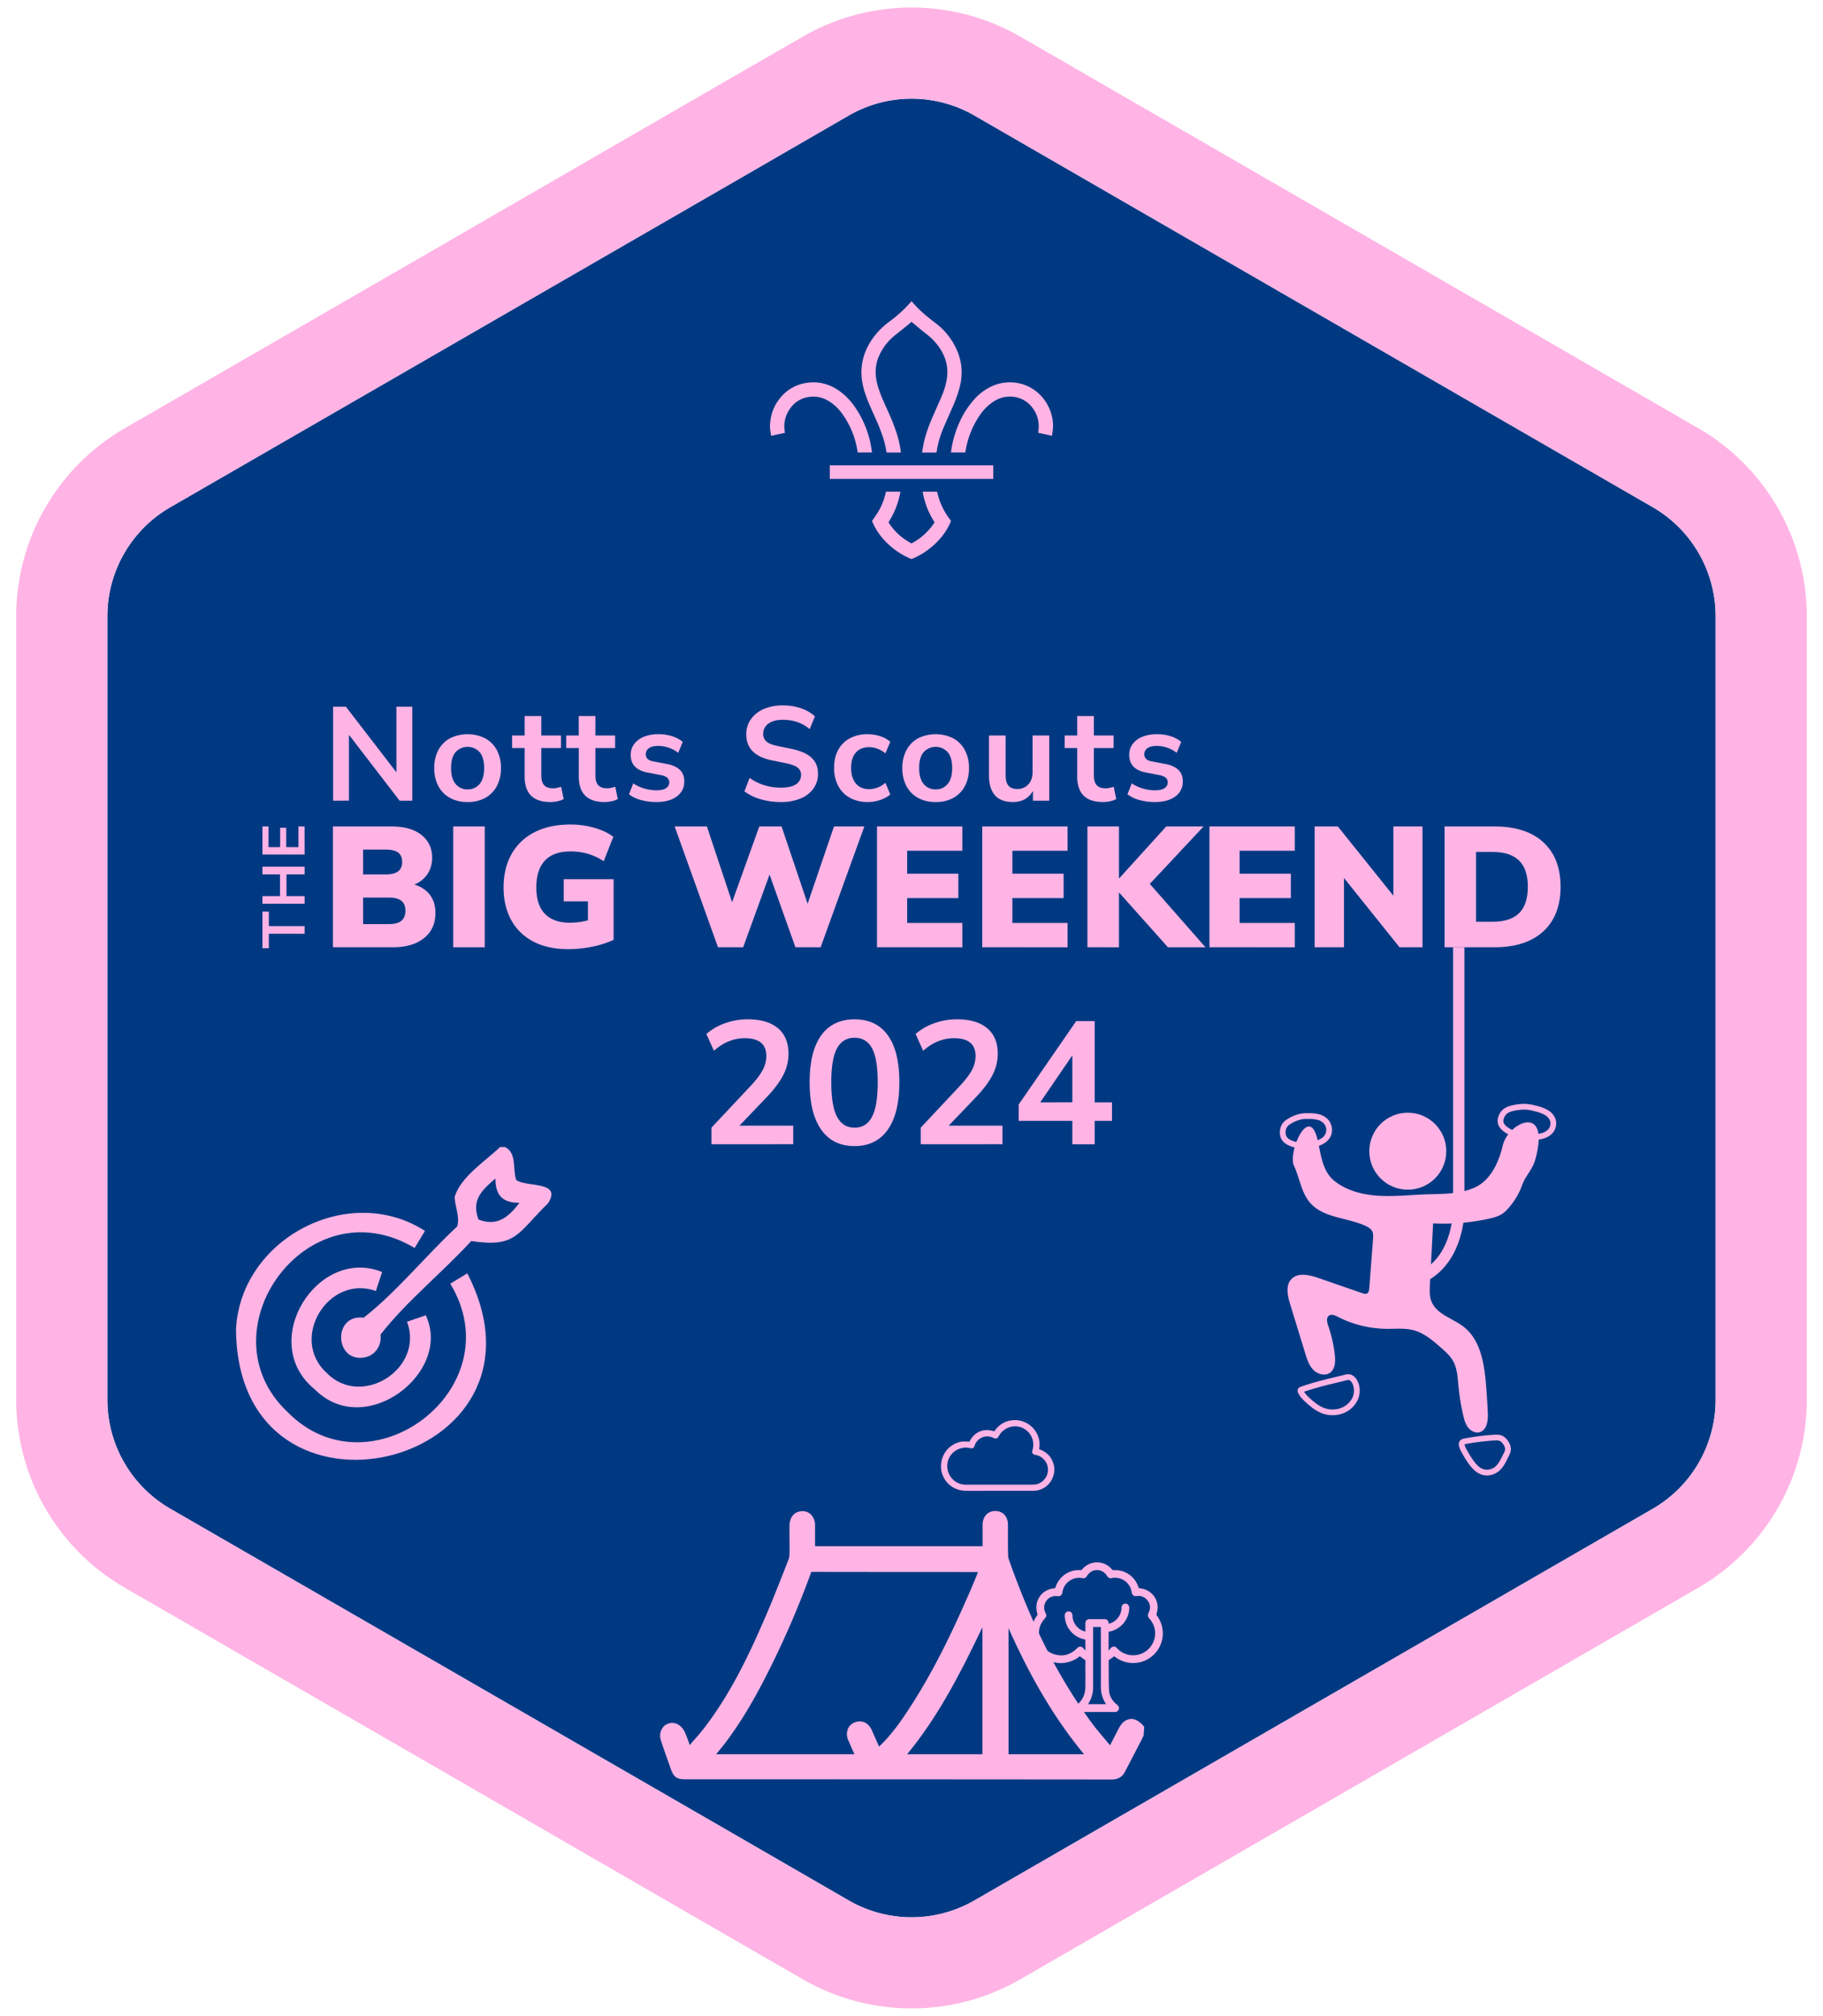 <?xml version="1.0" encoding="UTF-8"?> <svg xmlns="http://www.w3.org/2000/svg" id="Layer_1" data-name="Layer 1" viewBox="0 0 1809 2000"><defs><style>.cls-1{fill:#003982;}.cls-2{fill:#ffb4e5;}</style></defs><path class="cls-1" d="M842.37,1885.49l-118.24-68.32L431,1648,168.84,1496.7a124.78,124.78,0,0,1-62.28-107.83V611.13A124.79,124.79,0,0,1,168.84,503.3L431,352,724.13,182.83l118.24-68.32a124.69,124.69,0,0,1,124.42,0L1640.31,503.3a125,125,0,0,1,62.13,107.83v777.74a125,125,0,0,1-62.13,107.83L966.79,1885.49A124.69,124.69,0,0,1,842.37,1885.49Z"></path><path class="cls-2" d="M1012,1963.91,1685.55,1575a215.52,215.52,0,0,0,107.38-186.1V611.13A215.52,215.52,0,0,0,1685.55,425L1012,36.09a216.08,216.08,0,0,0-214.91,0l-73,42.08L431,247.53,123.6,425A215.34,215.34,0,0,0,16.07,611.13v777.74A215.34,215.34,0,0,0,123.6,1575L431,1752.47l293.18,169.36,73,42.08A216.08,216.08,0,0,0,1012,1963.91Zm-169.66-78.42-118.24-68.32L431,1648,168.84,1496.7a124.78,124.78,0,0,1-62.28-107.83V611.13A124.79,124.79,0,0,1,168.84,503.3L431,352,724.13,182.83l118.24-68.32a124.69,124.69,0,0,1,124.42,0L1640.31,503.3a125,125,0,0,1,62.13,107.83v777.74a125,125,0,0,1-62.13,107.83L966.79,1885.49A124.69,124.69,0,0,1,842.37,1885.49Z"></path><path class="cls-2" d="M234.21,1318.74c4.33-89.51,111.62-146.38,187.52-97.59l-10.27,16.95c-106.24-63.52-211.42,82.63-126,162.85,82,83.46,224.18-23.53,161.36-127.44l16.9-10.26C562.39,1455.36,235.58,1535.05,234.21,1318.74Z"></path><path class="cls-2" d="M501.14,1137.94c11.87,5.72,7.46,22,11.09,32.67,9.48,7.52,46,.56,31.65,23.12-30.9,30-31.16,44.25-76.27,37.48-28.86,31.47-64.35,59.81-90,92.82,1.42,11.08-5.61,20.87-16.11,22.72-29.61,5-31.45-43.38-.65-39.48,33-25.78,61.39-61.35,92.76-90.46,3.08-8.94-2.18-19.77-2.47-29.26,5.85-20,30.06-35.14,45.09-49.61Zm-9.54,31.21c-14.16,12.18-23.82,21.71-16.78,40.75,18.61,7.06,29.59-2.19,40.69-16.61C498.77,1193.43,491.55,1185.86,491.6,1169.15Z"></path><path class="cls-2" d="M379.2,1261.94,373,1280.75c-47.25-16.76-86.15,47.17-48.94,81.18,34.56,35.67,97.2-4.11,79.85-50.66l18.58-6.39c26.82,56.59-60.08,123.91-110.13,73.52C254.83,1331.57,315,1236,379.2,1261.94Z"></path><path class="cls-2" d="M764.09,421.1c.09-.87.19-1.75.28-2.62a43.14,43.14,0,0,1,9.43-23.16A40.83,40.83,0,0,1,799.42,380c12.19-2.1,23.34.71,33.42,7.81a64,64,0,0,1,15.68,16.23,99,99,0,0,1,14.69,33.16c.87,3.55,1.38,7.18,2,10.78a5.33,5.33,0,0,1,0,.9H851.21c-.45-2.3-.83-4.59-1.36-6.85A85.55,85.55,0,0,0,836,410.84a46.2,46.2,0,0,0-14.18-13.27,28.75,28.75,0,0,0-16.89-4c-10.19.79-17.73,5.88-22.77,14.68a29.72,29.72,0,0,0-3.79,16.89c.08,1.4.34,2.78.53,4.26l-3.33.73c-3.27.72-6.53,1.42-9.79,2.15-.45.1-.65.09-.72-.44-.24-2-.53-4-.8-6l-.15-1.13Z"></path><path class="cls-2" d="M904.51,319.21c-1.2,1.06-2.35,2.15-3.58,3.14q-6.06,4.9-12.18,9.77A53.75,53.75,0,0,0,872,353.8a39.59,39.59,0,0,0-3,17.82,58.71,58.71,0,0,0,3.3,15.25c2.43,7.13,5.62,13.95,8.7,20.81a201.07,201.07,0,0,1,9.09,23.06,103.57,103.57,0,0,1,3.59,15.83c.11.76.17,1.52.27,2.37H880.79c-1,0-1,0-1.2-1A91.62,91.62,0,0,0,876,433.21a205.49,205.49,0,0,0-8-19.91c-3-6.81-6.19-13.58-8.68-20.61A78.91,78.91,0,0,1,855.48,378a54.48,54.48,0,0,1-.49-13.32c1.07-11.57,5.52-21.77,12.47-30.95a77.14,77.14,0,0,1,15.37-14.88,135.49,135.49,0,0,0,15.49-13.32c2-2,3.86-4.13,5.79-6.2a4.92,4.92,0,0,0,.35-.49c.74.8,1.41,1.47,2,2.18,6.4,7.32,13.89,13.41,21.58,19.29a67.39,67.39,0,0,1,22.34,29,55.74,55.74,0,0,1,3.49,13.82,59,59,0,0,1-1.85,22.09,135.5,135.5,0,0,1-7.48,20.25c-2.86,6.52-5.79,13-8.54,19.57a97,97,0,0,0-5.83,18.8c-.3,1.5-.54,3-.78,4.53-.06.39-.16.61-.61.61H915.49a3.44,3.44,0,0,1-.46-.07c.41-2.47.76-4.92,1.22-7.35,2.06-10.72,6-20.79,10.43-30.72,2.65-6,5.35-12,7.9-18.08a70.69,70.69,0,0,0,4.73-15.44,51.48,51.48,0,0,0,.76-7c.33-10-3.13-18.87-8.9-26.9a61.83,61.83,0,0,0-12.41-12.46c-4.71-3.68-9.24-7.58-13.85-11.38Z"></path><path class="cls-2" d="M985.63,461.68V475.1H823.42V461.68Z"></path><path class="cls-2" d="M893.44,487.85c-.16.94-.3,1.82-.48,2.7a80.81,80.81,0,0,1-10.93,27,1,1,0,0,0,0,1.21,58.37,58.37,0,0,0,16.12,16.5c1.89,1.31,3.91,2.44,5.9,3.62a1.07,1.07,0,0,0,.91,0A60.16,60.16,0,0,0,926.85,519a1.34,1.34,0,0,0,0-1.73,80.75,80.75,0,0,1-10.92-27.42c-.13-.64-.21-1.28-.33-2,.34,0,.62-.06.91-.06,4.17,0,8.33,0,12.5,0,.75,0,1,.24,1.13.94a68.09,68.09,0,0,0,11.27,24.91c.66.92,1.3,1.85,2,2.75a.92.92,0,0,1,.1,1c-5,11.91-13.2,21.13-23.48,28.68a70.75,70.75,0,0,1-15,8.37,1.49,1.49,0,0,1-1,0,74.62,74.62,0,0,1-24.32-16.28,63.19,63.19,0,0,1-14.19-20.85.94.94,0,0,1,.2-1c1.95-2.91,4-5.75,5.82-8.76A63.7,63.7,0,0,0,879,488.42c.09-.43.26-.64.76-.64,4.35,0,8.69,0,13,0C893,487.79,893.15,487.83,893.44,487.85Z"></path><path class="cls-2" d="M1030.22,429.33c.17-1.73.43-3.39.49-5.05a29.75,29.75,0,0,0-6.14-19.66,27,27,0,0,0-17.22-10.7,29.15,29.15,0,0,0-21.05,4.22,47.56,47.56,0,0,0-13.95,13.7,86.47,86.47,0,0,0-13.3,30.8c-.46,2-.8,4.12-1.2,6.24H943.71c.12-1,.21-2,.36-3a102.86,102.86,0,0,1,8-26.79,85,85,0,0,1,15.56-23.8,51.13,51.13,0,0,1,20.09-13.5,42.6,42.6,0,0,1,17.61-2.36c18.32,1.37,32.21,13.84,37.43,29.75a42.07,42.07,0,0,1,2.13,15.09c-.11,2.54-.58,5.06-.89,7.59,0,.33-.12.5-.51.41l-13-2.87A1.12,1.12,0,0,1,1030.22,429.33Z"></path><path class="cls-2" d="M706,1135.2v-16.47l39.53-42.12q8-8.65,11.44-15.34a29.25,29.25,0,0,0,3.47-13.61q0-17.67-21.33-17.67-16.65,0-30.67,12.47l-7.47-16.64a54.71,54.71,0,0,1,18.2-10.58,65.71,65.71,0,0,1,22.72-4q19.57,0,30.07,8.84t10.49,25.31a45.78,45.78,0,0,1-5.28,21.31q-5.28,10.23-16.56,22l-26.88,28.08h53.39v18.37Z"></path><path class="cls-2" d="M847.94,1137q-21.68,0-33.12-16.39t-11.43-46.73q0-30.67,11.43-46.62t33.12-16q21.84,0,33.19,16t11.35,46.45q0,30.52-11.43,46.9T847.94,1137Zm0-18.22q11.77,0,17.42-10.84t5.63-34.23q0-23.23-5.63-33.72t-17.42-10.48q-11.61,0-17.34,10.48t-5.72,33.72q0,23.41,5.72,34.23T847.94,1118.73Z"></path><path class="cls-2" d="M913.64,1135.2v-16.47l39.51-42.12q8-8.65,11.45-15.34a29.37,29.37,0,0,0,3.47-13.61q0-17.67-21.32-17.67-16.65,0-30.69,12.47l-7.47-16.64a55,55,0,0,1,18.22-10.58,65.66,65.66,0,0,1,22.72-4q19.54,0,30.07,8.84t10.49,25.31a45.56,45.56,0,0,1-5.3,21.31q-5.28,10.23-16.54,22l-26.88,28.08h53.39v18.37Z"></path><path class="cls-2" d="M1064.11,1135.2V1112h-53.23v-16.28l57.05-82.7h18.37v80.62h17.15V1112H1086.3v23.23Zm0-41.59V1047l-31.9,46.64Z"></path><path class="cls-2" d="M302.27,926.35h-35.5v14.37h-6.36V904.38h6.36v14.37h35.5Z"></path><path class="cls-2" d="M302.27,896.61H260.41V889h17.46V867.45H260.41v-7.61h41.86v7.61h-18V889h18Z"></path><path class="cls-2" d="M302.27,847.74H260.41V819.89h6.06v20.54H278V821.19H284v19.24h12.17V819.89h6.06Z"></path><path class="cls-2" d="M330.37,939.77V819.89h57.82q19.38,0,30,8.43t10.64,22.51a28.71,28.71,0,0,1-4.67,16.34,28,28,0,0,1-13,10.37q10,3.06,15.48,10.29c3.62,4.82,5.45,10.8,5.45,17.94q0,15.81-11.31,24.9t-30.87,9.1Zm29.93-72.26h22.28q8.49,0,12.49-3.07t4-9.35q0-6.3-4-9.26t-12.49-3H360.3Zm0,49.3h25.33q8.69,0,12.68-3.31c2.65-2.21,4-5.52,4-9.94s-1.34-7.72-4-9.87-6.89-3.22-12.68-3.22H360.3Z"></path><path class="cls-2" d="M449.74,939.77V819.89H481V939.77Z"></path><path class="cls-2" d="M564,941.64q-20.6,0-34.95-7.65a52.11,52.11,0,0,1-21.86-21.42q-7.49-13.79-7.48-32.15,0-19,7.91-33.06a53.71,53.71,0,0,1,22.7-21.68Q545.14,818,566.06,818a85.75,85.75,0,0,1,24,3.31q11.4,3.31,18.54,8.93l-9.53,24.15A58.52,58.52,0,0,0,583.23,847a61.23,61.23,0,0,0-17-2.3q-17.19,0-25.6,9.18t-8.42,26.52q0,17.37,8.51,26.2t25.17,8.84a74.08,74.08,0,0,0,17.51-2.39V894.21h-24v-22h49.49v60.21a95.25,95.25,0,0,1-21.27,6.79A118.3,118.3,0,0,1,564,941.64Z"></path><path class="cls-2" d="M712.47,939.77l-43-119.88h32l25,75.16,27-75.16h22.1l25.85,76.69,26.18-76.69H857.7L814.32,939.77h-25l-25.67-72.1-26.2,72.1Z"></path><path class="cls-2" d="M870.26,939.77V819.89h84.68V844H900.19v22.79H951V891H900.19v24.65h54.75v24.15Z"></path><path class="cls-2" d="M974.68,939.77V819.89h84.68V844h-54.75v22.79h50.84V891h-50.84v24.65h54.75v24.15Z"></path><path class="cls-2" d="M1079.08,939.77V819.89h31.29v51.36h.35l46.58-51.36h37.07l-53.39,57,55.26,62.91H1159l-48.29-54.08h-.35v54.08Z"></path><path class="cls-2" d="M1200.16,939.77V819.89h84.68V844h-54.75v22.79h50.84V891h-50.84v24.65h54.75v24.15Z"></path><path class="cls-2" d="M1304.56,939.77V819.89h23l55.1,68.71V819.89h28.9V939.77h-22.79l-55.09-68.7v68.7Z"></path><path class="cls-2" d="M1433.46,939.77V819.89h49.65q31.13,0,48.29,15.64t17.19,44.21q0,28.57-17.19,44.3t-48.29,15.73Zm31.28-25.33h16.33q17.85,0,26.44-8.58t8.59-26.12q0-17.49-8.68-26t-26.35-8.52h-16.33Z"></path><path class="cls-2" d="M330.54,794.37V701.13h12.71l50.11,65.07V701.13h15.75v93.24H396.55L346.28,729v65.33Z"></path><path class="cls-2" d="M464,795.7a35.37,35.37,0,0,1-17.45-4.11A28.53,28.53,0,0,1,435,779.9,37.23,37.23,0,0,1,430.92,762,36.79,36.79,0,0,1,435,744.11a28.65,28.65,0,0,1,11.5-11.64,39.31,39.31,0,0,1,34.92,0A28.77,28.77,0,0,1,493,744.11a36.78,36.78,0,0,1,4.1,17.86A37.23,37.23,0,0,1,493,779.9a28.65,28.65,0,0,1-11.5,11.69A35.5,35.5,0,0,1,464,795.7Zm0-12.56a14.82,14.82,0,0,0,11.92-5.37q4.49-5.35,4.49-15.8c0-7.05-1.5-12.33-4.49-15.8a16.18,16.18,0,0,0-23.82,0c-3,3.47-4.49,8.75-4.49,15.8s1.5,12.23,4.49,15.8A14.81,14.81,0,0,0,464,783.14Z"></path><path class="cls-2" d="M546.25,795.7q-25.65,0-25.65-25.39V742.13H508.17V729.7H520.6V710.38h16.54V729.7h19.57v12.43H537.14v27.25c0,4.23.92,7.41,2.76,9.51s4.85,3.18,9,3.18a16.64,16.64,0,0,0,3.83-.47c1.33-.31,2.7-.63,4.11-1l2.5,12.16a21.78,21.78,0,0,1-6,2.12A33.22,33.22,0,0,1,546.25,795.7Z"></path><path class="cls-2" d="M600,795.7q-25.65,0-25.66-25.39V742.13H561.86V729.7h12.43V710.38h16.54V729.7h19.58v12.43H590.83v27.25c0,4.23.93,7.41,2.77,9.51s4.85,3.18,9,3.18a16.64,16.64,0,0,0,3.83-.47c1.32-.31,2.69-.63,4.11-1l2.5,12.16a21.73,21.73,0,0,1-6,2.12A33.13,33.13,0,0,1,600,795.7Z"></path><path class="cls-2" d="M651.39,795.7a56.89,56.89,0,0,1-15.34-2,34,34,0,0,1-11.9-5.69l4.24-10.83a39.68,39.68,0,0,0,11,5.08,43,43,0,0,0,12.16,1.79q6.38,0,9.46-2.19a6.68,6.68,0,0,0,3.11-5.75c0-3.71-2.73-6.08-8.19-7.14l-13.23-2.52q-16.8-3.18-16.8-17.45a17.69,17.69,0,0,1,3.5-11,22.68,22.68,0,0,1,9.72-7.14,38.2,38.2,0,0,1,14.29-2.5,45.47,45.47,0,0,1,13.23,1.91,29.71,29.71,0,0,1,10.84,5.76L673,746.89a29.3,29.3,0,0,0-9.19-5A31.28,31.28,0,0,0,653.51,740c-4.31,0-7.52.75-9.58,2.26a7,7,0,0,0-3.11,6c0,3.87,2.5,6.26,7.54,7.14l13.22,2.5q8.59,1.59,13,5.83c3,2.82,4.44,6.62,4.44,11.37a17.67,17.67,0,0,1-7.54,15.14Q664,795.71,651.39,795.7Z"></path><path class="cls-2" d="M774.94,795.7a70.53,70.53,0,0,1-20.37-2.84,50.21,50.21,0,0,1-15.87-7.75l5.15-13.36a51.5,51.5,0,0,0,14.23,7.14,54.14,54.14,0,0,0,16.86,2.52q10.45,0,15.22-3.5a10.81,10.81,0,0,0,4.75-9.06,8.77,8.77,0,0,0-3.37-7.28q-3.37-2.64-11.58-4.37l-14.55-3q-24.84-5.28-24.86-25.53a25.52,25.52,0,0,1,4.63-15.21A30.19,30.19,0,0,1,758,703.37a47.18,47.18,0,0,1,18.91-3.56,54.76,54.76,0,0,1,17.86,2.84,38.38,38.38,0,0,1,13.89,8l-5.16,12.69q-11-9.26-26.73-9.25-9.12,0-14.27,3.83A12,12,0,0,0,757.34,728a9.69,9.69,0,0,0,3.18,7.6c2.13,1.9,5.73,3.37,10.84,4.43l14.42,3c8.74,1.84,15.23,4.76,19.52,8.72s6.4,9.26,6.4,15.88a24.83,24.83,0,0,1-4.49,14.68,29.14,29.14,0,0,1-12.77,9.85A49.79,49.79,0,0,1,774.94,795.7Z"></path><path class="cls-2" d="M861.16,795.7a36,36,0,0,1-17.72-4.17,28.66,28.66,0,0,1-11.63-11.84,37.52,37.52,0,0,1-4.11-18q0-10.32,4.11-17.79a28,28,0,0,1,11.63-11.51,37,37,0,0,1,17.72-4,39.75,39.75,0,0,1,12.3,2,27.57,27.57,0,0,1,10,5.57l-4.88,11.5a24,24,0,0,0-7.75-4.62,23.71,23.71,0,0,0-8.26-1.59q-8.6,0-13.29,5.36t-4.7,15.27q0,9.78,4.7,15.4t13.29,5.63a24,24,0,0,0,8.2-1.59,23.29,23.29,0,0,0,7.81-4.76l4.88,11.64a29.69,29.69,0,0,1-10.11,5.49A38.71,38.71,0,0,1,861.16,795.7Z"></path><path class="cls-2" d="M928.48,795.7A35.37,35.37,0,0,1,911,791.59a28.55,28.55,0,0,1-11.51-11.69A37.23,37.23,0,0,1,895.41,762a36.79,36.79,0,0,1,4.11-17.86A28.67,28.67,0,0,1,911,732.47a39.31,39.31,0,0,1,34.92,0,28.77,28.77,0,0,1,11.5,11.64A36.78,36.78,0,0,1,961.54,762a37.23,37.23,0,0,1-4.09,17.93A28.65,28.65,0,0,1,946,791.59,35.5,35.5,0,0,1,928.48,795.7Zm0-12.56a14.78,14.78,0,0,0,11.91-5.37q4.49-5.35,4.49-15.8c0-7.05-1.5-12.33-4.49-15.8a16.16,16.16,0,0,0-23.81,0c-3,3.47-4.49,8.75-4.49,15.8s1.5,12.23,4.49,15.8A14.78,14.78,0,0,0,928.48,783.14Z"></path><path class="cls-2" d="M1005.19,795.7q-23.79,0-23.8-26.72V729.7h16.53v39.55c0,4.58.93,8,2.78,10.17s4.8,3.32,8.87,3.32a14.16,14.16,0,0,0,10.84-4.57c2.83-3,4.23-7.08,4.23-12.1V729.7h16.53v64.67H1025v-9.66Q1018.57,795.69,1005.19,795.7Z"></path><path class="cls-2" d="M1094.59,795.7q-25.65,0-25.65-25.39V742.13h-12.43V729.7h12.43V710.38h16.54V729.7h19.57v12.43h-19.57v27.25c0,4.23.92,7.41,2.76,9.51s4.85,3.18,9,3.18a16.64,16.64,0,0,0,3.83-.47c1.33-.31,2.7-.63,4.11-1l2.5,12.16a21.78,21.78,0,0,1-6,2.12A33.22,33.22,0,0,1,1094.59,795.7Z"></path><path class="cls-2" d="M1146.05,795.7a57,57,0,0,1-15.35-2,34.14,34.14,0,0,1-11.9-5.69l4.25-10.83a39.68,39.68,0,0,0,11,5.08,43,43,0,0,0,12.16,1.79c4.24,0,7.4-.73,9.46-2.19a6.7,6.7,0,0,0,3.11-5.75c0-3.71-2.73-6.08-8.19-7.14l-13.23-2.52q-16.82-3.18-16.8-17.45a17.69,17.69,0,0,1,3.5-11,22.56,22.56,0,0,1,9.72-7.14,38.2,38.2,0,0,1,14.29-2.5,45.35,45.35,0,0,1,13.22,1.91,29.63,29.63,0,0,1,10.84,5.76l-4.49,10.84a29.3,29.3,0,0,0-9.19-5,31.28,31.28,0,0,0-10.25-1.86c-4.31,0-7.53.75-9.59,2.26a7,7,0,0,0-3.1,6c0,3.87,2.5,6.26,7.54,7.14l13.22,2.5q8.6,1.59,13,5.83c3,2.82,4.43,6.62,4.43,11.37a17.65,17.65,0,0,1-7.54,15.14Q1158.62,795.71,1146.05,795.7Z"></path><path class="cls-2" d="M1134.26,1711.77c-4.38-4.77-8.77-7-13-6.29-4.58.57-8.2,3.62-11.25,9.53l-3.81,7.44c-1.53,2.86-3,5.91-4.77,9-1.52-1.91-2.86-3.62-4.38-5.34-5.34-6.29-10.68-12.58-15.45-19.26-31.84-43.85-57.58-94.75-80.65-160.15a15.41,15.41,0,0,1-.57-4.76c-.19-4.77-.19-9.73-.19-14.49v-14.88c0-8.19-5.15-13.53-12.58-13.53s-12.39,5.34-12.58,13.73v21.16H808.81v-20.4a15.25,15.25,0,0,0-4.19-11.06,11.63,11.63,0,0,0-9-3.24c-5.72.19-11.82,4-12.21,14.3v9.34c0,6.29.2,12.39,0,18.88a19.33,19.33,0,0,1-.76,5l-4.19,10.68c-7.06,17.92-14.3,36.41-22.31,54.34-18.87,43.47-36.22,74.73-56.63,101.62-4,5.15-8.19,10.1-12.77,15.06-.76,1-1.52,1.91-2.29,2.86-1.52-4.58-3-8.58-4.76-12.58-1.53-3.44-4.77-7.44-8.77-8.77a12,12,0,0,0-12,2.47,13.7,13.7,0,0,0-3.24,13.73c2.29,7.25,5,14.68,7.63,22.12l2.48,7c2.86,7.82,5.72,9.92,14.3,9.92q211.62,0,423.07.19c6.48,0,10.86-2.67,13.53-8.39,3-5.72,5.91-11.44,9-17.16,3-6.1,6.3-12,9.16-18.12l.57-8.57Zm-234.12,28.6c31.46-38.13,53.76-82.17,74.73-126v126Zm-34.89-23.64c-3-6.67-8.2-9.73-14.3-8.77-4,.76-7.25,2.86-9,6.1a14.06,14.06,0,0,0-.19,12.39l3.81,8.77c.76,1.72,1.52,3.43,2.29,5.15H710.62c2.29-2.86,4.58-5.53,6.87-8.39,13.72-17.73,26.31-37.75,39.65-63.3a912,912,0,0,0,47.67-108.48c.19-.76.38-1,.57-.76,55.1.19,110,0,165.11.19l-1.91,4.76c-3.24,7.82-6.29,15.26-9.72,22.69C945.32,1618,926.45,1658,902.23,1695c-7.81,12-17.35,25.93-29.93,37.75C870,1727.41,867.53,1722.07,865.25,1716.73Zm135.55,23.64V1615.3c23.07,51.67,46.91,91.13,74.93,125.07Z"></path><path class="cls-2" d="M1046,1455c-1.53-8.39-6.29-14.11-14.49-17.16h-.38a26.76,26.76,0,0,0,0-9.53,24.76,24.76,0,0,0-23.07-19.45h-.76c-8.58,0-15.64,3.81-20.6,11.06a.18.18,0,0,0-.18.19l-.2-.19a20.63,20.63,0,0,0-4.76-1,5.92,5.92,0,0,0-1.91-.19c-7.62,0-14.11,4.2-17.54,11.44h-1.91a53.65,53.65,0,0,0-5.53,0,24.53,24.53,0,0,0-16.58,10.3,25.66,25.66,0,0,0-3.82,19.25c2.67,11.63,12.4,19.26,24.41,19.26,8.58.19,17.35,0,26.12,0H1025a20.68,20.68,0,0,0,20.4-15.45l.57-2.28.19-1.15v-4.38Zm-21.35,17.92H958.48c-9.34,0-16.78-6.48-18.31-15.83a18.17,18.17,0,0,1,14.88-20.59,16.74,16.74,0,0,1,3.24-.38,18.82,18.82,0,0,1,4.57.57c2.1.58,3.63-.19,4.2-2.28a13.34,13.34,0,0,1,7.62-8.39,13,13,0,0,1,11.25.57c2.29,1,3.82.57,5-1.53a18.52,18.52,0,0,1,18.49-9.91A18.23,18.23,0,0,1,1025,1429.6a20.42,20.42,0,0,1-.38,9,3.82,3.82,0,0,0,0,3.24,4.72,4.72,0,0,0,2.86,1.53,14.89,14.89,0,0,1,1,29.17A28.86,28.86,0,0,1,1024.64,1472.88Z"></path><path class="cls-2" d="M1069.64,1698.44a3.51,3.51,0,0,0-.4-.27c-2.92-1.49-3.29-4.7-.72-6.76a21.28,21.28,0,0,0,7.59-11.12,27.44,27.44,0,0,0,.91-5.91c.15-3,0-23.37.06-26.4a1.55,1.55,0,0,0-.84-1.52c-1.6-1-3.12-2.2-4.73-3.35a30.41,30.41,0,0,1-14,6.37c-15.47,2.79-31.13-8.16-33.77-23.66a29.39,29.39,0,0,1,5.41-23.13,2,2,0,0,0,.3-1.57c-3.9-12.3,3.78-24.09,16.61-25.43a1.36,1.36,0,0,0,1.41-1.09,24.16,24.16,0,0,1,24.44-16.88,2.14,2.14,0,0,0,2-.84,19.09,19.09,0,0,1,29.38,0,2.13,2.13,0,0,0,1.94.85,24.15,24.15,0,0,1,24.45,16.87,1.37,1.37,0,0,0,1.4,1.1c10.34,1.07,17.81,9.19,17.65,19.26a25.47,25.47,0,0,1-.94,5.65,2.51,2.51,0,0,0,.39,2.43,29.42,29.42,0,0,1-41.54,40.81l-.93-.71c-1.76,1.23-3.48,2.42-5.17,3.63a1,1,0,0,0-.39.71c.12,4.51-.08,26.38.5,30.83.71,5.37,3.7,9.64,7.93,13,2.13,1.71,2.41,4.29.64,6a11.83,11.83,0,0,1-1.66,1.13Zm7.39-71.87-1.09-.25a24.42,24.42,0,0,1-19.36-23.23c0-2.6,1.47-4.38,3.75-4.43s3.85,1.66,3.94,4.26a16.06,16.06,0,0,0,2,7.46,16.5,16.5,0,0,0,10.68,8.27,1.39,1.39,0,0,0,.1-.35c0-2.56,0-5.12,0-7.68,0-2.73,1.55-4.27,4.29-4.27h14.47a3.88,3.88,0,0,1,4.29,4,5.35,5.35,0,0,0,.11.55,16.6,16.6,0,0,0,12.69-15.82c.08-2.49,1.7-4.18,3.94-4.13s3.76,1.81,3.75,4.3a24.4,24.4,0,0,1-18.37,23.12l-2.12.51v18.68c.73-.85,1.22-1.38,1.66-1.94,2.13-2.71,4.47-2.81,6.86-.31a21.39,21.39,0,0,0,14.46,6.82A21.72,21.72,0,0,0,1144,1630a21.41,21.41,0,0,0-3.18-23.88c-1.87-2.08-2.18-3.92-.92-6.44a10.67,10.67,0,0,0-1.07-11.72,11,11,0,0,0-11-4.52c-2.66.36-4.39-1-4.85-3.83a16.57,16.57,0,0,0-19.65-14,3.92,3.92,0,0,1-4.64-2c-4.9-8-15.28-8-20.16,0a3.85,3.85,0,0,1-4.51,2.06,16.66,16.66,0,0,0-19.78,14c-.45,2.86-2.18,4.19-4.85,3.83a11.46,11.46,0,0,0-12,16.49c1.28,2.67,1.17,3.68-.77,5.88-4.72,5.37-6.62,11.62-5.22,18.63,1.73,8.61,7,14.41,15.38,16.83s15.83.13,22-6.15c2.17-2.23,4.59-2.13,6.53.3.51.63,1.06,1.23,1.78,2.08Zm2.67,64.12h17.76a3.39,3.39,0,0,0-.25-.53,30.9,30.9,0,0,1-4.8-17.36c.08-13.32,0-43.94,0-57.25v-1.45h-7.68v59.84a29.63,29.63,0,0,1-3.36,13.78C1080.88,1688.69,1080.31,1689.63,1079.7,1690.69Z"></path><rect class="cls-2" x="1441.91" y="939.78" width="11.31" height="254.58"></rect><path class="cls-2" d="M1299.72,1139.07a38.23,38.23,0,0,1-19.51-2.13c-4.58-1.84-7.63-4.45-9.07-7.76a16,16,0,0,1,1.28-14.2c2-3,5.07-4.82,8-6.41a37.5,37.5,0,0,1,10.2-3.67,30.41,30.41,0,0,1,6.3-.51h0l2.23,0,1,0a34.67,34.67,0,0,1,10,1.42c5.67,1.86,9.7,5.9,11.07,11.09a15.4,15.4,0,0,1-.25,9.09,15.93,15.93,0,0,1-5.79,7.46,27.35,27.35,0,0,1-7.87,3.81A45.43,45.43,0,0,1,1299.72,1139.07Zm-6.91-28.78c-.34,0-.67.1-1,.17a31.62,31.62,0,0,0-8.66,3.12c-2.43,1.3-4.73,2.62-6,4.52a10.42,10.42,0,0,0-.82,8.82c.82,1.89,2.83,3.49,6,4.75,6.92,2.77,15.17,2.85,23.21.24a21.75,21.75,0,0,0,6.28-3,10.45,10.45,0,0,0,3.78-4.77,9.9,9.9,0,0,0,.11-5.75c-1.19-4.5-5.11-6.4-7.35-7.13a28.45,28.45,0,0,0-8.31-1.14l-1,0-2.12,0h0A28.87,28.87,0,0,0,1292.81,1110.29Z"></path><path class="cls-2" d="M1527.18,1130.48c-1.34.2-2.78.32-4.36.4-11,.5-21.35-2.09-29.13-7.3-4.42-3-6.93-6.31-7.45-9.95-.67-4.69,1.83-10.37,6-13.52,3-2.31,6.74-3.21,10.59-4a48.07,48.07,0,0,1,12.14-.89,38.49,38.49,0,0,1,6.92,1.12c.85.2,1.7.42,2.56.65l.89.22a40.88,40.88,0,0,1,10.32,3.91c5.61,3.27,8.73,8.28,8.55,13.74a14.59,14.59,0,0,1-3.22,8.83,18.28,18.28,0,0,1-8.51,5.57A29.11,29.11,0,0,1,1527.18,1130.48Zm-20.78-29.22c-.83.11-1.66.25-2.48.42-3.18.65-6.21,1.36-8.29,3-2.46,1.87-4.15,5.55-3.77,8.2.35,2.46,2.91,4.64,5,6,6.78,4.54,15.91,6.79,25.71,6.34a29.44,29.44,0,0,0,8.07-1.32,13,13,0,0,0,5.91-3.77,9.1,9.1,0,0,0,2-5.44c.15-4.53-3.53-7.36-5.74-8.65a35.42,35.42,0,0,0-8.87-3.31l-.9-.23c-.83-.21-1.65-.43-2.48-.62h0a31.74,31.74,0,0,0-5.89-1A41.76,41.76,0,0,0,1506.4,1101.26Z"></path><path class="cls-2" d="M1478,1463.56a17.2,17.2,0,0,1-7.46-.55c-5.85-1.8-9.94-6.58-12.5-10-1.38-1.84-2.72-3.83-4.11-6.08-1.06-1.72-2.14-3.59-3.41-5.88a21.93,21.93,0,0,1-2.82-7.08c-.28-1.7-.32-5.78,5.32-6.85a238.27,238.27,0,0,1,29.29-3.7c2.87-.18,5.91-.25,8.69,1.11a14.59,14.59,0,0,1,5.48,5.18,14.42,14.42,0,0,1,2.75,7.09c.21,3.43-1.31,6.39-2.66,9l-.87,1.71c-2.08,4.12-4.23,8.38-7.93,11.62A19,19,0,0,1,1478,1463.56Zm-24.72-30.67a.78.78,0,0,0,0,.14,17.12,17.12,0,0,0,2.19,5.25c1.22,2.22,2.26,4,3.27,5.65h0c1.29,2.11,2.54,4,3.81,5.67,3.32,4.45,6.38,7,9.63,8a12.72,12.72,0,0,0,11.82-2.76c2.87-2.5,4.68-6.1,6.61-9.9l.89-1.75c1.1-2.15,2.15-4.18,2-6.06a8.78,8.78,0,0,0-1.78-4.26,9.06,9.06,0,0,0-3.27-3.25c-1.54-.75-3.55-.69-5.84-.55a236.88,236.88,0,0,0-28.59,3.61A4.65,4.65,0,0,0,1453.24,1432.89Z"></path><path class="cls-2" d="M1326.49,1403.71a29.76,29.76,0,0,1-13.76-1.29c-6.43-2.21-11.69-6.47-16.41-10.73-2.74-2.48-5.83-5.44-7.81-9.19a5,5,0,0,1-.58-4.32c.7-1.71,2.28-2.22,3.55-2.62l.84-.28c2.13-.75,4.35-1.49,6.77-2.24,8.74-2.72,17.74-4.9,26.45-7l9.13-2.21a12.77,12.77,0,0,1,3.76-.48c3.19.19,6.19,2.35,8.21,5.93a20.39,20.39,0,0,1,1.59,3.6h0a22.35,22.35,0,0,1-1.5,17.07,26.39,26.39,0,0,1-15.92,12.82A27.75,27.75,0,0,1,1326.49,1403.71Zm-32.47-23a32.17,32.17,0,0,0,6.11,6.78c4.27,3.86,9,7.69,14.45,9.57a24,24,0,0,0,14.59.28,21,21,0,0,0,12.52-10,16.81,16.81,0,0,0,1.14-12.7,13.81,13.81,0,0,0-1.13-2.57c-1-1.84-2.39-3-3.6-3a7.88,7.88,0,0,0-2.1.33l-9,2.18c-8.74,2.11-17.66,4.27-26.22,6.94-2.36.73-4.5,1.44-6.57,2.17Z"></path><circle class="cls-2" cx="1396.98" cy="1142.08" r="38.19"></circle><path class="cls-2" d="M1523.59,1150c-3,11-9.87,16-13.57,26.8-3,8.72-10.13,19.53-17,25.65-4.36,3.86-10.23,5.45-15.92,6.69a209.47,209.47,0,0,1-55,4.57l-3.16,60.56c-.29,5.69-.56,11.58,1.54,16.88,5.12,12.91,21.23,16.73,32.16,25.32,16.28,12.8,20.11,35.58,21.86,56.22q1.24,14.6,1.88,29.24c.33,7.4-.85,16.84-8,18.89-4.21,1.21-8.81-1.12-11.51-4.57s-3.89-7.83-4.88-12.1a221.08,221.08,0,0,1-4.77-29.39c-.79-8.5-1.2-17.4-5.45-24.8-2.86-5-7.26-8.9-11.58-12.7-8.19-7.22-16.78-14.66-27.31-17.52-8.76-2.37-18-1.35-27.08-1.44a109,109,0,0,1-48.46-12c-2.66-1.37-5.95-2.83-8.44-1.18-3.06,2-2.07,6.69-.87,10.16a134.89,134.89,0,0,1,6.53,28.9c.72,6.36.47,13.93-4.74,17.66-5,3.56-12.34,1.53-16.61-2.86s-6.21-10.48-8-16.34l-15-48.92c-2.54-8.28-4.71-18.39,1.23-24.7,6.47-6.86,17.74-4.29,26.66-1.21l43.77,15.14c1.54.53,3.31,1,4.73.25,1.66-.93,2-3.13,2.14-5l3.75-49c.2-2.53.37-5.19-.72-7.48-1.29-2.7-4.09-4.33-6.81-5.57-18.28-8.37-41.72-7.72-54.91-22.87-8.82-10.13-10.32-24.54-16-36.73-6.3-13.65,15.14-62.31,23.48-25.44,3.42,15.09,4.74,31.14,16.91,40.7s27.92,13.49,43.36,14.46,30.91-.77,46.37-1.33c16.91-.6,34.56.08,49.86-7.14s23.35-24.91,27.2-41.39C1496.66,1113.23,1538.87,1094,1523.59,1150Z"></path><path class="cls-2" d="M1431.63,1258.77c-12.45,13.23-29.51,20.42-50.77,21.46V1269c18-1,32.22-7.07,42.47-17.9,20.42-21.65,18.61-56,18.61-56.34l11.28-.71C1453.28,1195.62,1455.36,1233.48,1431.63,1258.77Z"></path></svg> 